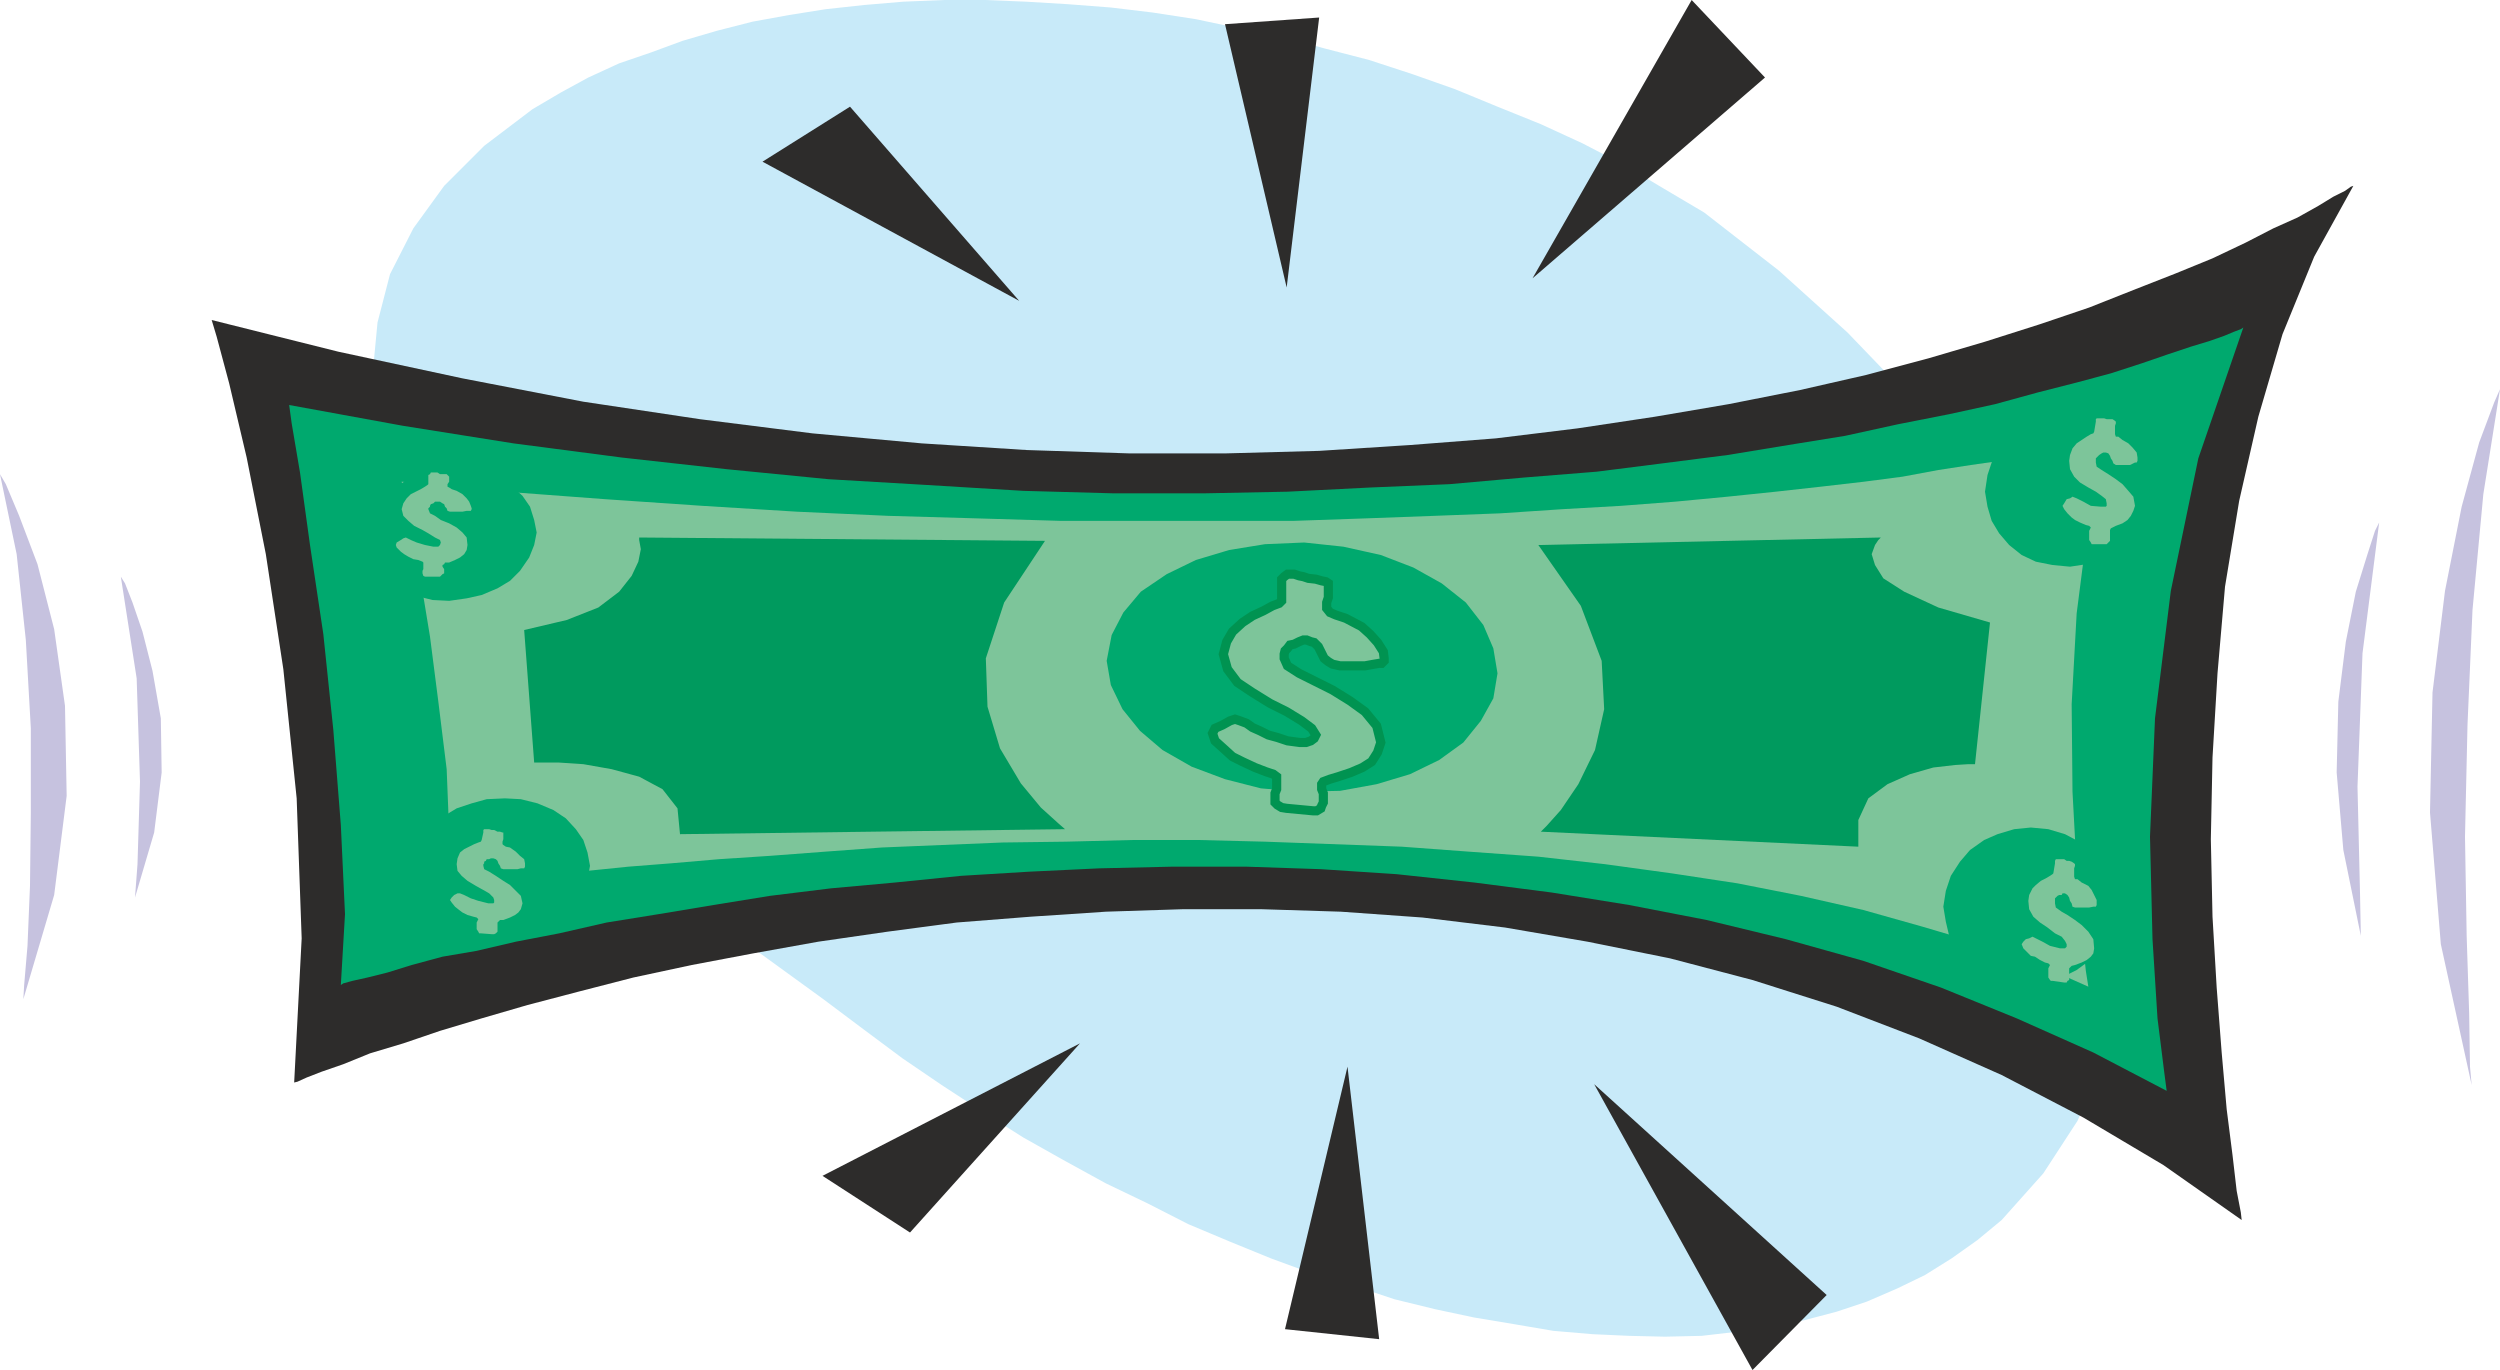 <svg xmlns="http://www.w3.org/2000/svg" width="288" height="157.824" viewBox="0 0 216 118.368"><path d="m260.774 448.089 3.456 2.592 3.384 2.52 3.384 2.304 3.528 2.304 3.528 2.232 3.456 1.944 3.672 2.016 3.6 1.728 3.528 1.8 3.6 1.512 3.528 1.44 3.528 1.296 3.672 1.08 3.456 1.152 3.528.864 3.384.72 3.456.576 3.384.576 3.384.288 3.168.144 3.096.072 3.168-.072 3.096-.36 2.952-.432 2.88-.576 2.736-.72 2.592-.864 2.664-1.152 2.376-1.152 2.304-1.44 2.232-1.584 2.088-1.728 3.6-4.032 2.952-4.536 2.088-4.824 1.44-5.256.792-5.4v-5.616l-.792-5.76-1.296-6.048-2.088-5.976-2.736-6.048-3.312-5.904-4.032-5.976-4.608-5.76-5.328-5.544-5.904-5.328-6.48-5.04-3.528-2.088-3.384-2.016-3.6-1.872-3.6-1.656-3.744-1.512-3.672-1.512-3.672-1.296-3.744-1.224-3.888-1.008-3.672-1.008-3.672-.72-3.744-.792-3.744-.576-3.6-.432-3.744-.288-3.6-.216-3.528-.144h-3.528l-3.528.144-3.384.288-3.312.36-3.168.504-3.168.576-3.096.792-2.952.864-2.736 1.008-2.736.936-2.664 1.224-2.376 1.296-2.448 1.44-2.088 1.584-2.088 1.584-3.456 3.456-2.664 3.672-2.016 3.96-1.08 4.176-.432 4.536.216 4.608 1.008 4.68 1.728 4.824 2.304 5.112 2.952 5.04 3.672 4.968 4.248 5.04 4.824 5.04 5.4 5.04 6.048 4.824z" style="fill:#c8eaf9" transform="translate(-189.638 -361.76)"/><path d="m207.926 389.409.432 1.44 1.08 4.032 1.512 6.408 1.656 8.352 1.512 9.936 1.152 11.16.432 12.096-.648 12.456.288-.072.792-.36 1.296-.504 1.872-.648 2.304-.936 2.88-.864 3.168-1.08 3.6-1.08 3.96-1.152 4.392-1.152 4.752-1.224 5.04-1.08 5.328-1.008 5.616-1.008 5.976-.864 5.976-.792 6.408-.504 6.48-.432 6.696-.216h6.696l6.912.216 7.056.504 7.128.864 7.128 1.224 7.128 1.44 7.128 1.872 7.272 2.304 7.128 2.736 7.128 3.168 7.056 3.672 6.912 4.104 6.768 4.752-.072-.648-.36-1.872-.36-3.096-.504-3.96-.432-4.896-.432-5.616-.36-6.12-.144-6.696.144-7.056.432-7.272.648-7.488 1.224-7.416 1.656-7.272 2.088-7.128 2.736-6.696 3.384-6.12-.216.072-.504.36-1.008.504-1.296.792-1.8 1.008-2.088.936-2.376 1.224-2.88 1.368-3.168 1.296-3.672 1.44-3.816 1.512-4.248 1.44-4.752 1.512-4.896 1.44-5.4 1.44-5.688 1.296-6.192 1.224-6.336 1.08-6.696 1.008-7.056.864-7.416.576-7.848.504-7.992.216h-8.496l-8.784-.288-9.072-.576-9.432-.864-9.72-1.224-10.08-1.512-10.44-2.016-10.728-2.304z" style="fill:#2d2c2b" transform="translate(-189.638 -361.76)"/><path d="m214.622 396.753.216 1.584.72 4.248.864 6.264 1.152 7.704.864 8.28.648 8.208.36 7.704-.36 6.12.216-.144.792-.216 1.296-.288 1.728-.432 2.088-.648 2.664-.72 2.952-.504 3.384-.792 3.744-.72 4.104-.936 4.464-.72 4.752-.792 4.896-.792 5.256-.648 5.544-.504 5.688-.576 5.904-.36 6.048-.288 6.264-.144h6.48l6.408.216 6.552.432 6.696.72 6.696.864 6.696 1.08 6.696 1.296 6.84 1.656 6.696 1.872 6.696 2.304 6.552 2.664 6.624 2.952 6.336 3.312-.216-1.656-.576-4.608-.432-6.84-.216-8.856.432-10.224 1.368-11.016 2.376-11.448 3.888-11.304-.216.144-.576.216-.864.36-1.224.432-1.656.504-1.944.648-2.304.792-2.664.864-2.952.792-3.384.864-3.672 1.008-3.96.864-4.392.864-4.608 1.008-4.896.792-5.256.864-5.616.72-5.688.72-6.264.504-6.48.576-6.84.288-7.128.36-7.272.144h-7.704l-7.848-.216-8.28-.504-8.568-.504-8.784-.864-9.072-1.008-9.36-1.224-9.504-1.512z" style="fill:#00a96e" transform="translate(-189.638 -361.76)"/><path d="m224.342 403.377.216 1.08.576 2.88.792 4.176.864 5.256.72 5.616.72 5.832.216 5.472-.216 4.752h.288l.792-.144 1.296-.216 1.728-.216 2.304-.216 2.664-.36 3.096-.288 3.528-.36 3.672-.288 4.176-.36 4.392-.288 4.752-.36 4.896-.36 5.184-.216 5.256-.216 5.472-.072 5.76-.144h5.688l5.76.144 5.904.216 5.904.216 5.832.432 5.976.432 5.76.648 5.76.792 5.688.864 5.472 1.08 5.4 1.224 5.112 1.44 5.112 1.512 4.68 1.656 4.536 2.016-.216-1.368-.36-3.384-.432-5.4-.36-6.696-.072-7.56.432-7.848 1.008-7.848 1.872-7.272h-.144l-.432.144-.792.216-1.08.216-1.296.288-1.656.36-1.872.288-2.232.432-2.52.36-2.808.432-3.096.576-3.312.432-3.744.432-3.888.432-4.176.432-4.536.432-4.68.36-5.04.288-5.4.36-5.688.216-5.832.216-6.264.216h-20.232l-7.272-.216-7.56-.216-7.92-.36-8.136-.504-8.424-.576-8.64-.648z" style="fill:#7dc59a" transform="translate(-189.638 -361.76)"/><path d="m227.006 413.6 1.44.073 1.512-.216 1.296-.288 1.368-.576 1.08-.648.864-.864.792-1.152.432-1.08.216-1.08-.216-1.08-.36-1.152-.648-.936-.864-.792-1.08-.648-1.224-.432-1.44-.36-1.512-.072-1.44.216-1.44.288-1.224.576-1.224.792-.864.864-.72.936-.432 1.152-.288 1.08.288 1.08.288 1.08.648.936.864.864 1.152.648 1.296.432zm139.968-3.023 1.512.144 1.44-.216 1.44-.432 1.224-.648 1.152-.792.936-1.08.72-1.224.432-1.296.216-1.44-.216-1.296-.288-1.368-.648-1.08-.936-1.008-1.08-.864-1.224-.504-1.368-.36-1.584-.144-1.44.216-1.368.576-1.224.648-1.224.864-.864 1.008-.792 1.224-.432 1.296-.216 1.44.216 1.296.36 1.224.648 1.08.864 1.008 1.08.864 1.224.576zm-3.528 35.928 1.44.144 1.512-.144 1.368-.288 1.296-.648 1.08-.792.864-.864.792-1.08.432-1.368.216-1.368-.216-1.368-.288-1.296-.72-1.08-.864-1.008-1.08-.864-1.224-.648-1.44-.432-1.512-.144-1.44.144-1.44.432-1.152.504-1.224.864-.864 1.008-.792 1.224-.432 1.296-.216 1.368.216 1.296.288 1.224.72 1.152.864.936 1.08.72 1.296.648zM231.47 442.04l1.44.073 1.512-.072 1.368-.216 1.296-.576 1.08-.648 1.008-.792.792-.936.432-1.152.216-1.152-.216-1.152-.36-1.08-.648-.936-.864-.936-1.08-.72-1.368-.576-1.44-.36-1.368-.072-1.584.072-1.296.36-1.296.432-1.08.648-1.008.864-.648 1.008-.576 1.08-.216 1.152.216 1.152.36 1.008.72 1.008.864.864 1.152.648 1.152.576zm70.488-11.88 3.456-.071 3.168-.576 2.88-.864 2.52-1.224 2.088-1.512 1.512-1.872 1.08-1.944.36-2.16-.36-2.16-.864-2.016-1.512-1.944-2.088-1.656-2.448-1.368-2.808-1.08-3.24-.72-3.384-.36-3.384.144-3.096.504-2.88.864-2.52 1.224-2.232 1.512-1.512 1.8-1.008 1.944-.432 2.232.36 2.088 1.008 2.088 1.512 1.872 1.944 1.656 2.52 1.44 2.88 1.08 3.096.792z" style="fill:#00a96e" transform="translate(-189.638 -361.76)"/><path d="m300.806 431.6-.432-.071-.36-.216-.216-.216v-.792l.144-.36v-1.08l-.288-.216-.648-.216-.936-.36-1.08-.504-.864-.432-.792-.72-.72-.648-.216-.648.216-.432.648-.288.648-.36.432-.144.432.144.576.216.504.36.648.288.72.36.792.216.864.288 1.08.144h.504l.432-.144.288-.216.144-.288-.36-.576-.864-.648-1.296-.792-1.44-.72-1.512-.936-1.296-.864-.864-1.152-.36-1.296.288-1.08.504-.864.864-.792.864-.576.936-.432.792-.432.576-.216.216-.216V411.8l.216-.216.288-.216h.576l.432.144.36.072.432.144.648.072.504.144.36.072.216.144v1.224l-.144.432v.504l.288.36.504.216.864.288 1.368.72.72.648.648.72.504.792.072.576v.216l-.216.216h-.216l-.432.072-.792.144h-2.16l-.648-.144-.36-.216-.36-.288-.216-.432-.288-.576-.36-.36-.288-.072-.36-.144h-.288l-.36.144-.432.216-.36.072-.216.288-.216.216-.072.288v.36l.288.648 1.008.648 1.296.648 1.584.792 1.512.936 1.296.936 1.008 1.224.36 1.44-.288.864-.504.792-.792.504-1.008.432-1.08.36-.72.216-.576.216-.144.216v.432l.144.36v.792l-.144.288-.072.216-.36.216h-.288z" style="fill:#7dc59a;stroke:#009351;stroke-width:.792;stroke-miterlimit:10.433" transform="translate(-189.638 -361.76)"/><path d="M226.574 411.585h-.216l-.144-.072-.072-.216v-.217l.072-.144v-.576l-.072-.072-.36-.144-.432-.072-.432-.216-.36-.216-.288-.216-.36-.36-.072-.216.072-.216.36-.216.216-.144.216-.072.432.216.504.216.72.216.72.144h.432l.144-.144.072-.216-.072-.216-.432-.216-.576-.36-.504-.288-.72-.36-.504-.432-.432-.432-.144-.576.144-.504.288-.432.36-.36.432-.216.432-.216.36-.216.216-.144.072-.072v-.792l.144-.072.072-.144h.576l.216.144h.576l.072.072.144.144v.433l-.144.216v.216l.144.072.216.144.432.144.504.288.36.36.216.288.144.36.072.216v.072l-.072.144h-.36l-.36.072h-1.08l-.216-.072-.072-.216-.144-.144-.072-.216-.144-.072-.216-.144h-.432l-.144.144-.216.072-.072.144v.072l-.144.144v.072l.144.36.432.216.504.36.72.288.648.36.504.432.36.432.072.648-.072.432-.216.36-.36.288-.432.216-.504.216h-.36l-.072.144-.144.072v.144l.144.216v.36l-.144.072-.144.144-.072.072h-.144zm4.608 30.815h-.144l-.072-.143-.144-.216v-.576l.144-.288-.144-.144-.288-.072-.504-.144-.432-.216-.288-.216-.36-.288-.288-.36-.144-.216.144-.216.216-.216.288-.144h.216l.36.144.576.288.648.216.864.216h.432l.072-.072v-.216l-.072-.216-.36-.36-.504-.288-.648-.36-.72-.432-.504-.432-.36-.432-.072-.576.072-.504.216-.504.36-.288.432-.216.432-.216.36-.144.216-.072.072-.144.144-.648v-.216l.072-.072h.432l.216.072h.216l.288.144h.216l.216.072h.072v.576l-.072.216v.216l.072.072.216.144.36.072.504.36.36.36.36.288.072.36v.288l-.072.144h-.288l-.288.072h-1.224l-.216-.072-.072-.216-.144-.216-.072-.216-.144-.144-.216-.072h-.216l-.144.072h-.216l-.072.144-.144.072v.144l-.072.072v.144l.072.288.432.216.576.36.648.432.576.36.504.504.432.432.144.648-.144.504-.216.288-.288.216-.432.216-.576.216h-.288l-.144.144-.072.072v.792l-.144.144-.144.072h-.216zm139.32-33.623h-.144l-.072-.144-.144-.216v-.792l.144-.288-.144-.144-.288-.072-.504-.216-.432-.216-.288-.216-.36-.36-.288-.36-.144-.288.144-.216.216-.36.288-.072.216-.144.36.144.576.288.648.36.864.072h.432l.072-.072v-.216l-.072-.36-.36-.288-.504-.36-.648-.36-.72-.432-.504-.504-.36-.648-.072-.72.072-.504.216-.576.36-.432.432-.288.432-.288.36-.216.216-.072.072-.144.144-.864v-.216l.072-.072h.648l.216.072h.504l.216.144.072.072v.144l-.072.216v.72l.072.216h.216l.36.288.504.288.36.36.36.432.072.432v.288l-.072.144h-.144l-.144.072-.288.144h-1.224l-.216-.144-.072-.216-.144-.216-.072-.216-.144-.216-.216-.072h-.216l-.144.072-.216.144-.072.072-.144.144-.072.072v.36l.072.36.432.288.576.36.648.432.576.432.504.576.432.504.144.792-.144.432-.216.432-.288.36-.432.288-.576.216-.288.144-.144.072-.072.144v.936l-.144.144-.144.144h-.216zm-3.528 37.728h-.144l-.072-.072-.144-.216v-.792l.144-.288-.144-.144-.288-.072-.432-.216-.432-.288-.36-.072-.36-.36-.288-.288-.144-.36.144-.216.216-.216.288-.072.288-.144.288.144.576.288.648.36.864.216h.432l.144-.144v-.216l-.144-.288-.288-.36-.576-.288-.648-.504-.648-.432-.576-.504-.36-.648-.072-.72.072-.504.288-.576.288-.288.432-.36.432-.216.36-.216.216-.144.072-.072.144-.864v-.216l.072-.144h.72l.216.144h.216l.216.072.216.144.072.072v.144l-.072.216v.72l.072.216h.216l.36.288.576.288.288.36.216.432.216.432v.432l-.072.144h-.216l-.36.072h-1.224l-.216-.072-.072-.288-.144-.216-.072-.288-.144-.216-.216-.144h-.216l-.072.144h-.216l-.144.072-.144.144-.072.072v.432l.072.36.504.36.504.288.648.432.576.432.576.576.432.648.072.792-.072.432-.216.288-.36.288-.432.216-.576.216-.288.072-.144.144-.072.072v1.008l-.144.072-.072.144h-.216z" style="fill:#7dc59a" transform="translate(-189.638 -361.76)"/><path d="M244.862 408.2v.217l.144.792-.216 1.08-.576 1.224-1.08 1.368-1.8 1.368-2.736 1.08-3.672.864.864 11.448h2.088l2.16.144 2.448.432 2.376.648 2.016 1.08 1.296 1.656.216 2.232 33.264-.432-.576-.504-1.512-1.368-1.728-2.088-1.8-3.024-1.08-3.6-.144-4.176 1.584-4.824 3.528-5.328zm107.28 0-.216.217-.288.432-.288.792.288.936.72 1.152 1.8 1.152 2.952 1.368 4.464 1.296-1.296 12.24h-.576l-1.152.072-1.872.216-2.016.576-1.944.864-1.656 1.224-.864 1.872v2.304l-27.432-1.296.504-.504 1.224-1.368 1.512-2.232 1.44-2.952.792-3.528-.216-4.176-1.8-4.752-3.672-5.256z" style="fill:#009a5e" transform="translate(-189.638 -361.76)"/><path d="m405.638 395.385-.504 1.152-1.296 3.456-1.512 5.544-1.44 7.272-1.08 8.784-.216 10.368.936 11.376 2.664 12.168-.144-1.584-.072-4.608-.216-6.696-.144-8.568.216-9.648.432-9.936.936-10.008zm-10.44 11.52-.36.72-.648 2.016-1.008 3.24-.864 4.32-.648 5.184-.144 6.12.576 6.696 1.512 7.416-.072-3.744-.216-9.144.432-11.52zm-205.56-4.176.504.864 1.152 2.736 1.584 4.176 1.44 5.616.936 6.624.144 7.776-1.08 8.568-2.664 9 .072-1.224.288-3.384.216-5.184.072-6.336v-7.272l-.432-7.632-.792-7.416zm10.44 8.856.36.576.648 1.656.864 2.52.864 3.384.72 4.104.072 4.68-.648 5.184-1.656 5.616.216-2.88.216-7.128-.288-8.928z" style="fill:#c6c2df" transform="translate(-189.638 -361.76)"/><path d="m277.694 387.753-22.176-12.024 7.56-4.752zm23.112-1.153-5.328-22.751 8.136-.576zm21.24-.791 13.752-24.048 6.336 6.696zm-39.096 66.096-22.248 11.448 7.56 4.896zm23.112 2.015-5.4 22.68 8.136.865zm21.312 1.513 13.68 24.696 6.408-6.48z" style="fill:#2d2c2b" transform="translate(-189.638 -361.76)"/></svg>
